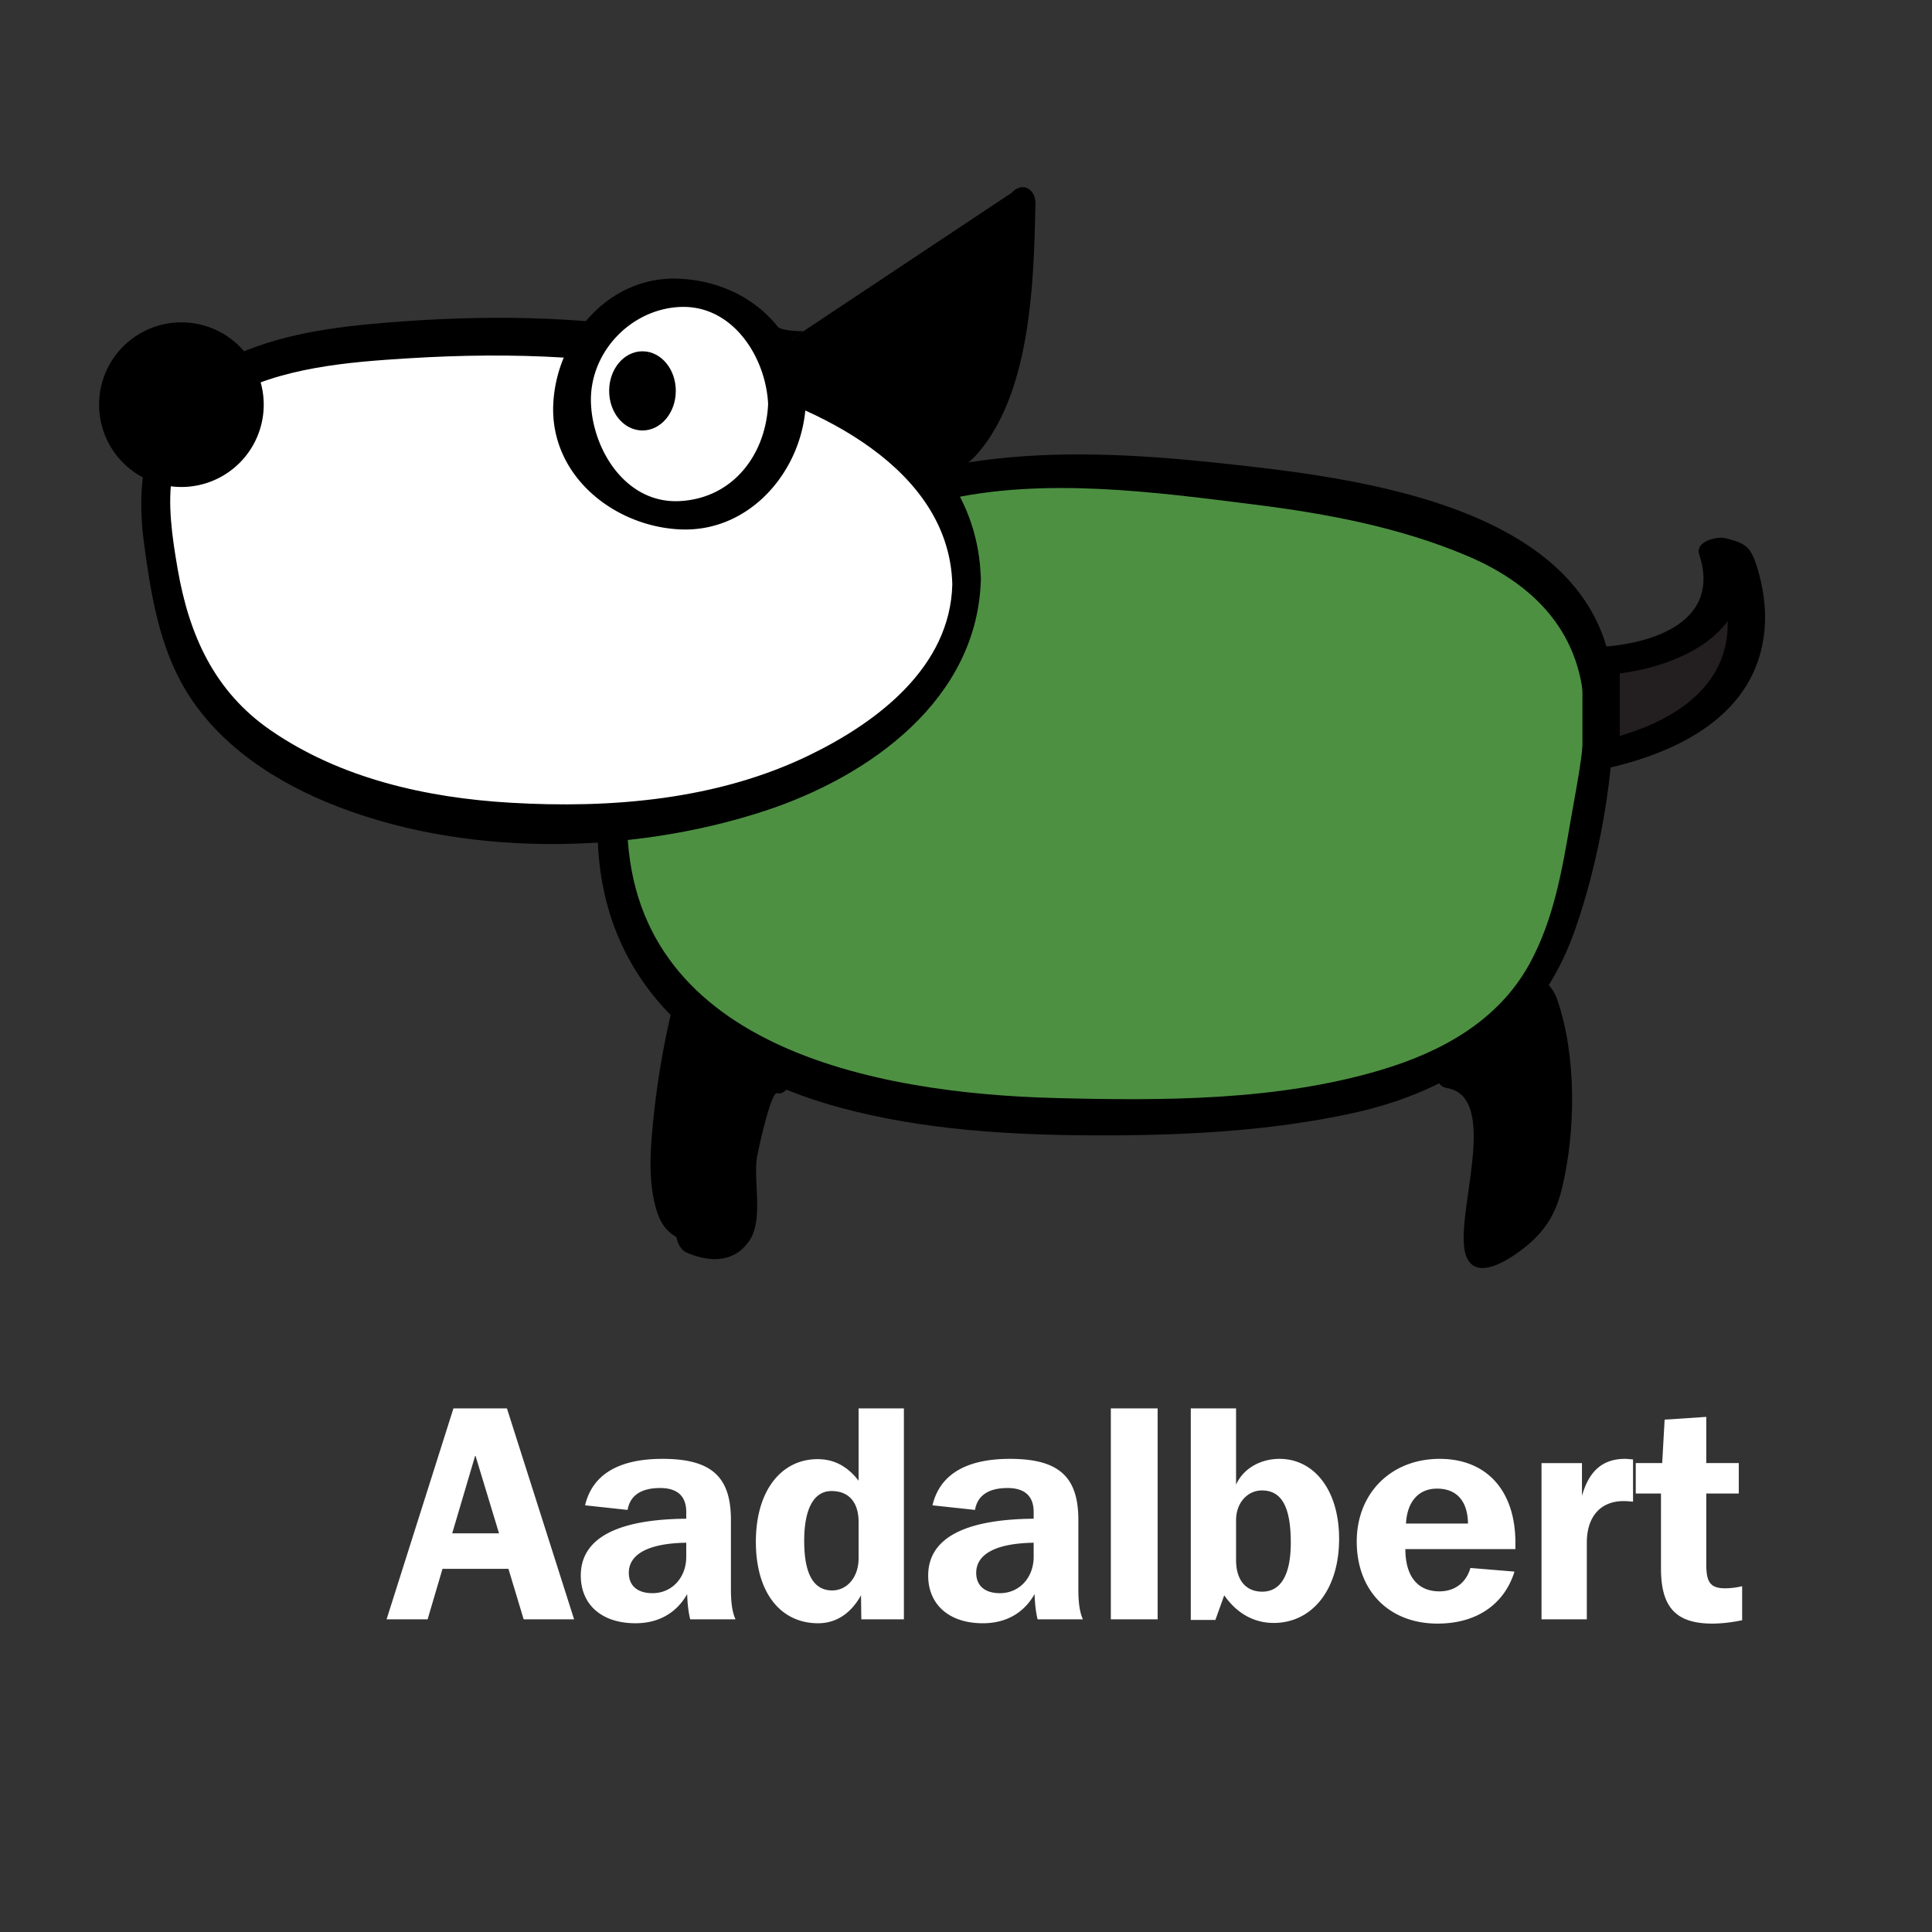 <svg xmlns="http://www.w3.org/2000/svg" viewBox="0 0 226.772 226.772">
  <rect x="0" y="0" width="226.772" height="226.772" fill="#333333" stroke="none"/>
  <defs>
    <clipPath id="a" clipPathUnits="userSpaceOnUse">
      <path d="M0 170.079h170.079V0H0Z"/>
    </clipPath>
  </defs>
  <g clip-path="url(#a)" transform="matrix(1.333 0 0 -1.333 0 226.772)">
    <path d="m39.819 35.106 2.035 6.878 2.087-6.878zm-5.779-7.572h3.614l1.31 4.444h5.807l1.34-4.444h4.441l-5.914 18.572h-4.71zm26.388 6.744v-1.232c0-1.871-1.284-3.211-2.97-3.211-1.339 0-2.088.668-2.088 1.791 0 1.637 1.712 2.6 5.058 2.652m.349-6.744h3.988c-.295.643-.404 1.524-.404 2.648v6.104c0 3.772-1.683 5.377-6.02 5.377-3.881 0-6.182-1.389-6.823-4.092l3.745-.404c.214 1.259 1.177 1.928 2.863 1.928 1.527 0 2.302-.721 2.302-2.114v-.589c-6.181-.053-9.287-1.767-9.287-5.004 0-2.543 1.821-4.201 4.818-4.201 2.032 0 3.612.908 4.549 2.569.026-.833.108-1.579.269-2.222m14.827 8.562v-3.185c0-1.71-1.045-2.834-2.33-2.834-1.631 0-2.461 1.445-2.461 4.361 0 2.89.881 4.391 2.409 4.391 1.497 0 2.382-.963 2.382-2.733m3.988 10.01h-3.988v-6.37c-.99 1.285-2.169 1.901-3.615 1.901-3.158 0-5.432-2.73-5.432-7.277 0-4.473 2.17-7.173 5.487-7.173 1.551 0 2.863.83 3.772 2.46l.027-2.113h3.749zm11.427-11.828v-1.232c0-1.871-1.285-3.211-2.97-3.211-1.339 0-2.089.668-2.089 1.791 0 1.637 1.714 2.6 5.059 2.652m.347-6.744h3.988c-.293.643-.4 1.524-.4 2.648v6.104c0 3.772-1.687 5.377-6.022 5.377-3.879 0-6.182-1.389-6.824-4.092l3.747-.404c.212 1.259 1.176 1.928 2.864 1.928 1.523 0 2.3-.721 2.3-2.114v-.589c-6.181-.053-9.288-1.767-9.288-5.004 0-2.543 1.822-4.201 4.819-4.201 2.034 0 3.614.908 4.55 2.569.027-.833.106-1.579.266-2.222m6.448 0h4.122v18.572h-4.122zm7.04-.055h2.167l.778 2.168c1.124-1.605 2.623-2.433 4.36-2.433 3.346 0 5.756 2.889 5.756 7.411 0 4.309-2.222 7.038-5.246 7.038-1.712 0-3.213-.881-3.827-2.273v6.716h-3.988zm3.988 5.272v3.506c0 1.579 1.044 2.625 2.276 2.625 1.766 0 2.542-1.498 2.542-4.604 0-2.838-.885-4.309-2.516-4.309-1.418 0-2.302.989-2.302 2.782m14.962 3.215c.106 1.978 1.151 3.076 2.729 3.076 1.712 0 2.703-1.072 2.731-3.076zm9.554-4.231-3.881.321c-.373-1.311-1.393-2.061-2.73-2.061-1.9 0-2.998 1.311-2.998 3.723h9.689v.56c0 4.629-2.569 7.385-6.665 7.385-4.308 0-7.306-3.051-7.306-7.277 0-4.309 2.811-7.229 7.12-7.229 3.397 0 5.862 1.662 6.771 4.578m2.38-4.201h3.988v6.744c0 2.299 1.207 3.666 3.24 3.666.267 0 .535-.026.83-.052v3.718c-.295.027-.537.053-.697.053-1.981 0-3.184-1.068-3.799-3.264v2.891h-3.562zm10.519 4.47c0-3.372 1.285-4.847 4.525-4.847.828 0 1.711.109 2.621.295v2.998a6.44 6.44 0 0 0-1.498-.186c-1.367 0-1.66.616-1.66 2.165v6.183h2.863v2.678h-2.863v4.069l-3.666-.243-.215-3.826h-2.328v-2.678h2.221z" style="fill:#fff;fill-opacity:1;fill-rule:nonzero;stroke:none"/>
    <path d="M53.918 97.45c-.22-19.939 19.404-25.689 42.701-25.689 32.746 0 39.967 7.471 42.7 24.56 2.389 14.899 8.36 29.752-44.247 32.305-24.262 1.173-40.986-16.077-41.154-31.176" style="fill:#4d9042;fill-opacity:1;fill-rule:nonzero;stroke:none"/>
    <path d="M52.619 97.05c.037-13.33 9.203-21.182 21.395-24.471 7.243-1.953 14.873-2.404 22.342-2.432 7.571-.025 15.232.33 22.644 1.932 9.194 1.986 16.438 7.012 19.646 16.047 2.189 6.176 3.572 13.983 3.466 20.588-.258 16.892-22.584 19.346-35.163 20.674-13.883 1.465-27.287 1.355-39.216-6.791-8.423-5.75-14.835-15.159-15.114-25.547-.063-2.173 2.554-.881 2.603.795.402 14.79 14.632 25.174 27.835 28.232 8.85 2.049 18.513.731 27.419-.385 6.358-.796 12.79-2.005 18.71-4.514 6.491-2.744 10.51-7.449 10.317-14.625-.082-2.943-.724-5.877-1.218-8.775-.743-4.312-1.476-8.651-3.61-12.538-2.779-5.041-7.765-7.751-13.113-9.345-9.117-2.715-19.218-2.707-28.637-2.461-15.917.411-37.641 4.518-37.703 24.411-.004 2.177-2.615.9-2.603-.795" style="fill:#000;fill-opacity:1;fill-rule:nonzero;stroke:none"/>
    <path d="M85.114 118.889c0-11.728-15.257-20.928-34.071-21.242-20.245-.328-34.074 6.635-36.289 19.916-1.926 11.568-6.194 24.778 36.289 22.567 18.792-.982 34.071-9.51 34.071-21.241" style="fill:#fff;fill-opacity:1;fill-rule:nonzero;stroke:none"/>
    <path d="M83.855 118.657c-.182-7.277-6.585-12.115-12.575-15.028-8.102-3.939-17.481-4.716-26.349-4.19-7.378.433-14.928 2.128-21.089 6.371-4.966 3.416-7.179 8.378-8.184 14.125-1.023 5.869-1.665 11.712 4.234 15.11 4.742 2.726 10.772 3.2 16.104 3.528 9.054.561 18.475.243 27.298-1.967 8.565-2.151 20.301-7.681 20.561-17.949.06-2.177 2.564-1.418 2.513.467-.36 14.162-16.921 20.125-28.578 21.988-8.236 1.319-17.045 1.244-25.341.459-4.798-.451-9.891-1.381-14.058-3.935-5.544-3.405-6.512-9.465-5.698-15.447.542-3.991 1.169-8.008 2.995-11.641 2.662-5.303 7.762-8.86 13.105-11.074 11.754-4.877 26.648-4.672 38.601-.737 9.222 3.036 18.708 9.817 18.974 20.387.059 2.181-2.46 1.397-2.513-.467" style="fill:#000;fill-opacity:1;fill-rule:nonzero;stroke:none"/>
    <path d="M69.294 134.541c0-5.407-4.234-9.79-9.458-9.79s-9.461 4.383-9.461 9.79c0 5.406 4.237 9.794 9.461 9.794s9.458-4.388 9.458-9.794" style="fill:#fff;fill-opacity:1;fill-rule:nonzero;stroke:none"/>
    <path d="M67.636 134.534c-.205-4.471-3.121-8.308-7.807-8.536-4.683-.231-7.602 4.44-7.789 8.554-.205 4.463 3.432 8.323 7.808 8.539 4.677.224 7.601-4.444 7.788-8.557.075-1.67 3.398-1.633 3.315.018-.283 6.295-4.887 10.72-11.122 11.026-6.228.306-10.844-5.231-11.112-11.044-.287-6.285 5.321-10.742 11.131-11.026 6.227-.306 10.839 5.231 11.103 11.044.083 1.65-3.24 1.646-3.315-.018m-44.914-.045a6.748 6.748 0 1 0-13.497 0 6.748 6.748 0 0 0 13.497 0" style="fill:#000;fill-opacity:1;fill-rule:nonzero;stroke:none"/>
    <path d="M22.722 134.489a6.748 6.748 0 1 0-13.497 0 6.748 6.748 0 0 0 13.497 0z" style="fill:none;stroke:#000;stroke-width:1;stroke-linecap:butt;stroke-linejoin:miter;stroke-miterlimit:4;stroke-dasharray:none;stroke-opacity:1"/>
    <path d="M59.007 135.706c0-1.654-1.094-2.99-2.434-2.99-1.344 0-2.434 1.336-2.434 2.99 0 1.647 1.09 2.983 2.434 2.983 1.34 0 2.434-1.336 2.434-2.983" style="fill:#000;fill-opacity:1;fill-rule:nonzero;stroke:none"/>
    <path d="M59.007 135.706c0-1.654-1.094-2.99-2.434-2.99-1.344 0-2.434 1.336-2.434 2.99 0 1.647 1.09 2.983 2.434 2.983 1.34 0 2.434-1.336 2.434-2.983z" style="fill:none;stroke:#000;stroke-width:1;stroke-linecap:butt;stroke-linejoin:miter;stroke-miterlimit:4;stroke-dasharray:none;stroke-opacity:1"/>
    <path d="M60.333 80.386s-3.98-16.813 0-18.139c3.983-1.325.444-.885.444-.885s4.869-2.214 4.424 2.659c-.44 4.869 1.775 11.945 3.1 11.5 1.325-.44-7.968 4.865-7.968 4.865" style="fill:#000;fill-opacity:1;fill-rule:nonzero;stroke:none"/>
    <path d="M59.111 80.987a73.896 73.896 0 0 1-1.72-10.955c-.172-2.138-.209-4.435.432-6.508.747-2.404 2.125-2.371 4.044-3.584-.299.422-.597.844-.895 1.277a.525.525 0 0 1 .021-.113c.292.625.583 1.255.87 1.883-.34-.12-.735-.03-1.093.007-1.68.198-1.528-2.636-.31-3.166 2.105-.907 4.301-.903 5.604 1.173 1.105 1.766.31 5.066.568 7.041.115.84 1.258 5.944 1.784 5.821.512-.123.866.295 1.098.672.004.004.007.011.015.019.441.717.048 1.762-.485 2.297-2.166 2.169-5.743 3.554-8.394 5.07-1.646.944-1.979-2.293-.63-3.066 2.437-1.393 5.797-2.673 7.788-4.66-.164.762-.325 1.528-.486 2.289-.007-.006-.014-.018-.018-.022l1.097.672c-2.524.601-3.487-4.526-3.868-6.06-.549-2.233-.727-4.585-.597-6.878.12-2.027-1.438-1.912-2.841-1.302-.102-1.053-.209-2.114-.311-3.163.557-.068 1.233-.179 1.771.007.784.273 1.045 1.113.873 1.886-.422 1.882-2.46 1.164-3.155 2.468-.9 1.695-.448 4.405-.302 6.231.258 3.174.862 6.366 1.587 9.469.395 1.677-1.95 3.312-2.447 1.195m68.758-5.078s3.485.997 6.307 5.811c2.824 4.812 4.316-16.762.499-19.248 0 0-3.151-3.156-4.315-2.162-1.163.997 3.15 15.103-2.491 15.599" style="fill:#000;fill-opacity:1;fill-rule:nonzero;stroke:none"/>
    <path d="M128.034 74.353c1.712.537 3.146 1.777 4.426 2.982.721.68 1.298 1.49 1.876 2.285.079.109.157.225.239.336.917.878.885 1.188-.106.934.366-.198.495-1.24.585-1.586 1.104-4.272 1.054-9.739-.126-13.984-.446-1.609-1.969-2.796-3.439-3.491-.141-.063-.082-.911-.043.067.019.463.07.926.121 1.386.113 1.16.262 2.319.379 3.483.333 3.294.977 9.98-3.563 10.724-1.654.272-2.621-2.898-1.016-3.163 4.912-.806.577-11.485 1.712-14.749.901-2.583 4.391.027 5.478.949 1.617 1.374 2.483 2.868 2.989 4.985 1.213 5.058 1.284 11.627-.424 16.593-.389 1.124-1.634 2.704-2.926 1.59-2.328-1.982-3.266-5.219-6.483-6.228-1.501-.467-1.52-3.689.321-3.113m-60.398 65.539s7.924-4.645 22.264 12.157c0 0-.453-25.718-9.091-21.663-1.576.738-13.173 9.506-13.173 9.506" style="fill:#000;fill-opacity:1;fill-rule:nonzero;stroke:none"/>
    <path d="M89.051 153.112c-4.154-4.786-9.25-10.118-15.609-11.809-1.542-.411-4.051-.531-5.108.067-1.557.877-2.774-2.177-1.393-2.957" style="fill:#000;fill-opacity:1;fill-rule:nonzero;stroke:none"/>
    <path d="M66.941 138.413c1.882-1.064 4.384-.844 6.397-.377 7.116 1.647 12.821 7.658 17.414 12.945-.71.306-1.415.612-2.119.918-.117-5.895-.326-13.453-3.491-18.59-2.171-3.54-5.454-.302-7.749 1.348a473.063 473.063 0 0 0-9.059 6.713c-1.403 1.057-2.662-1.998-1.393-2.957 3.492-2.637 6.997-5.262 10.567-7.793 2.774-1.967 5.881-3.543 8.573-.432 4.702 5.42 4.956 15.17 5.093 22.01.02 1.323-1.21 1.964-2.123.914" style="fill:#000;fill-opacity:1;fill-rule:nonzero;stroke:none"/>
    <path d="M140.976 111.918s13.611.669 10.295 9.626l1.326-.329s6.638-13.943-11.621-17.593z" style="fill:#231f20;fill-opacity:1;fill-rule:nonzero;stroke:none"/>
    <path d="M141.165 110.687c6.074.335 14.188 3.662 11.742 11.095-.767-.473-1.537-.948-2.31-1.422 1.386-.347.72-.284.523.157.131-.299.25-.609.35-.918.439-1.386.642-2.83.66-4.276.086-6.344-5.955-9.304-11.33-10.466.607-.333 1.215-.665 1.824-.993v8.297c0 1.623-3.285 1.188-3.285-.486v-8.293c0-.799 1.221-1.119 1.826-.988 6.557 1.418 13.49 4.745 14.203 12.201.186 1.93-.109 3.89-.695 5.735-.526 1.636-.971 1.956-2.729 2.401-.732.179-2.699-.257-2.318-1.426 1.943-5.911-4.027-7.89-8.826-8.156-2.084-.115-1.67-2.572.365-2.462" style="fill:#000;fill-opacity:1;fill-rule:nonzero;stroke:none"/>
  </g>
</svg>